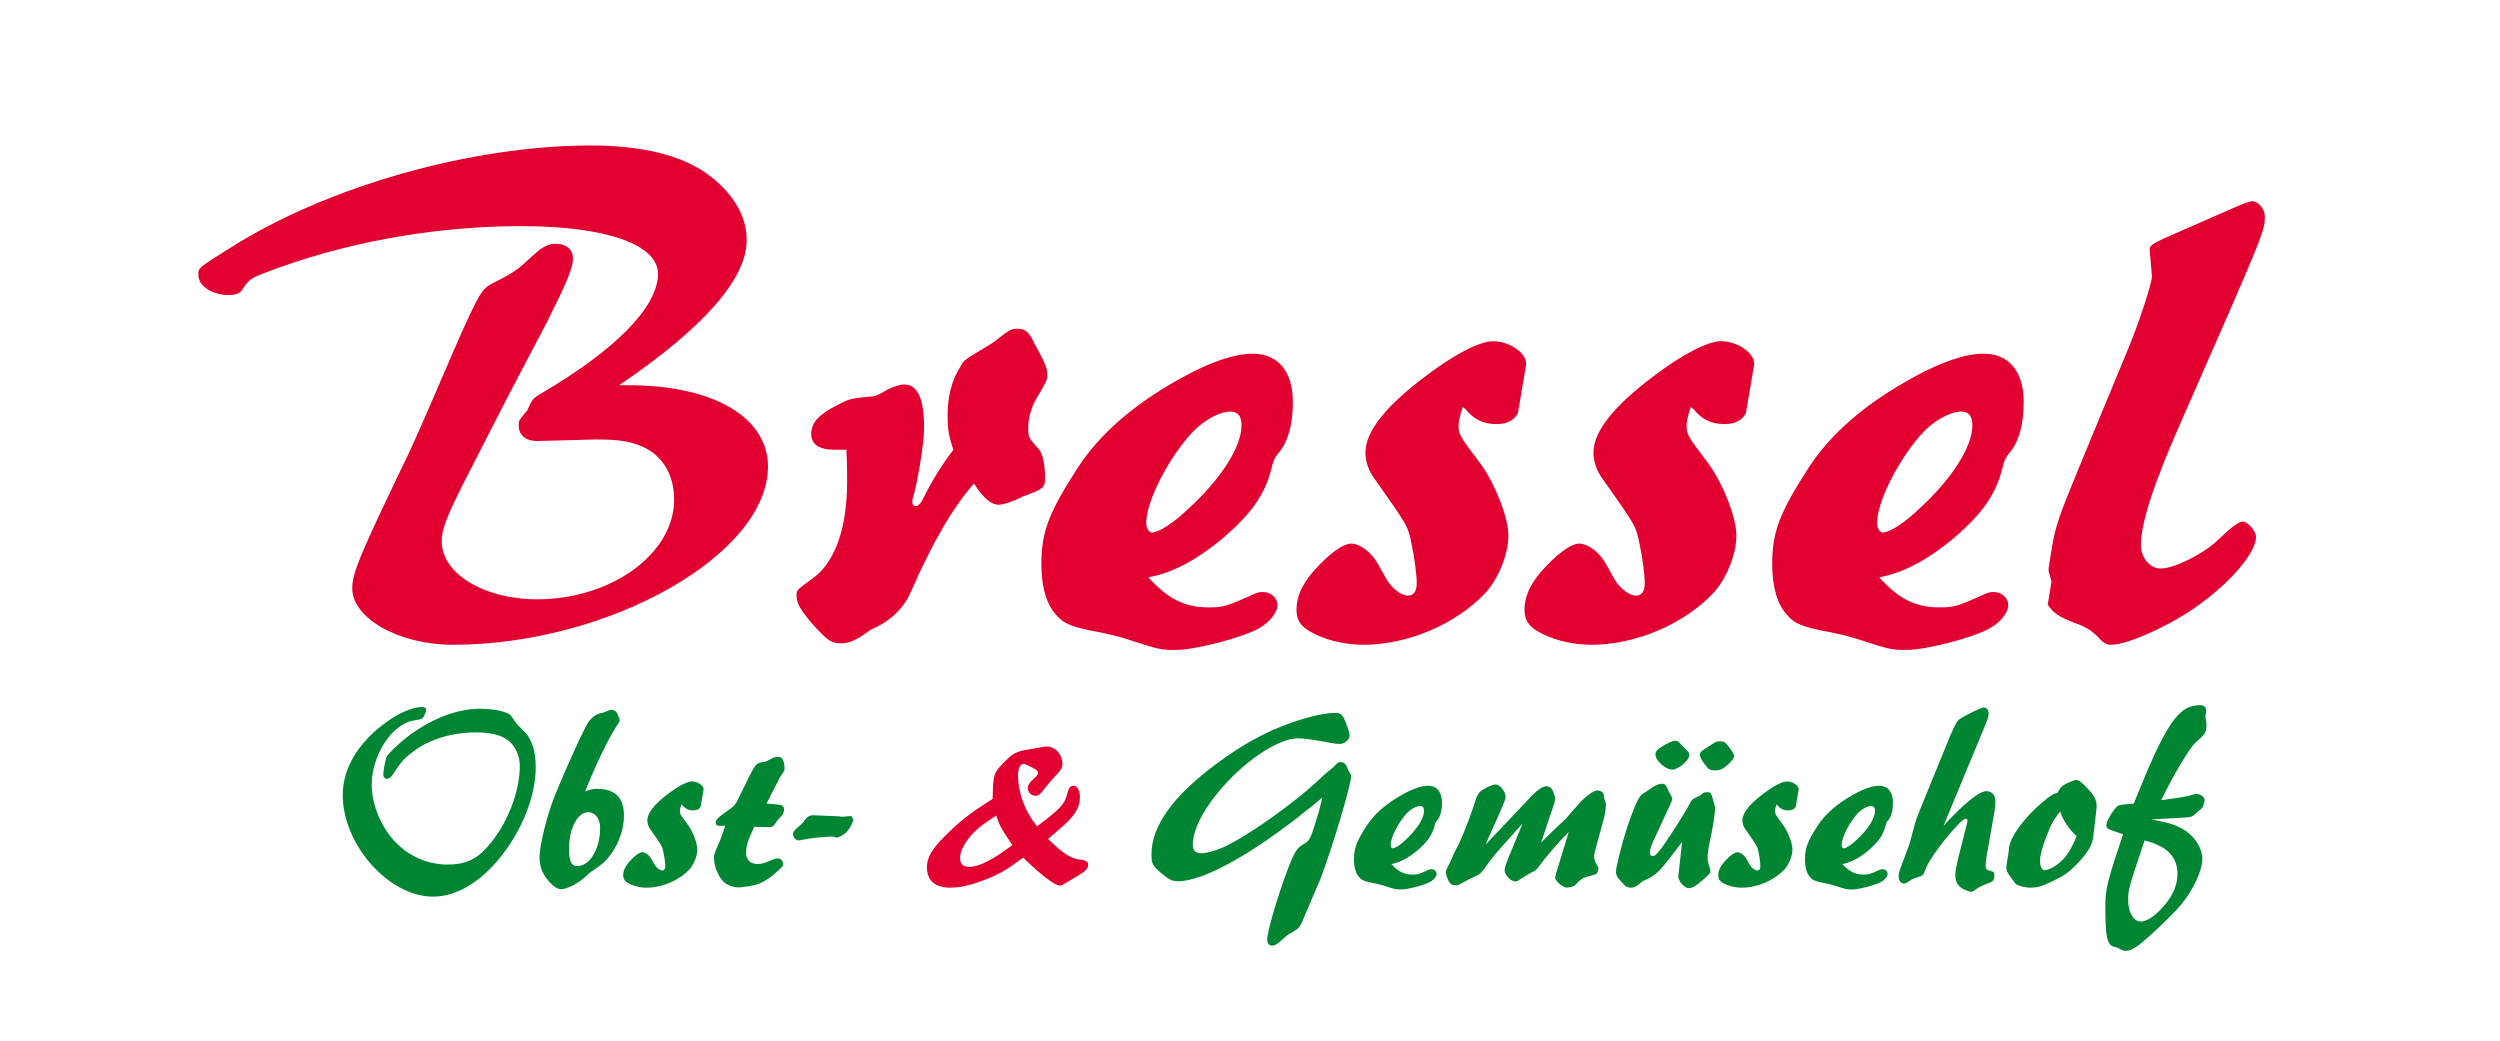 <?xml version="1.0" encoding="utf-8"?>
<!-- Generator: Adobe Illustrator 14.0.0, SVG Export Plug-In . SVG Version: 6.00 Build 43363)  -->
<!DOCTYPE svg PUBLIC "-//W3C//DTD SVG 1.1//EN" "http://www.w3.org/Graphics/SVG/1.1/DTD/svg11.dtd">
<svg version="1.1" id="Ebene_1" xmlns="http://www.w3.org/2000/svg" xmlns:xlink="http://www.w3.org/1999/xlink" x="0px" y="0px"
	 width="341px" height="142px" viewBox="0 0 341 142" enable-background="new 0 0 341 142" xml:space="preserve">
<path fill-rule="evenodd" clip-rule="evenodd" fill="#E20031" d="M295.12,32.542l9.802-4.3c1.1-0.5,2-0.8,2.3-0.8
	c0.8,0,1.7,1.1,1.7,2c0,2.1,0,2.1-11.302,27.802c-3.899,8.8-5.6,14.101-5.6,17.101c0,1.7,1.2,3.2,2.7,3.2c1.8,0,5.7-1.9,7.701-3.8
	c2.1-2,3-2.601,3.5-2.601c0.699,0,1.8,1.3,1.8,2.101c0,2.1-3.3,6-7.701,9.199c-3.8,2.802-9.8,5.501-12,5.501
	c-0.7,0-1.1-0.199-1.9-1.1c-0.9-0.9-1.7-1.4-3.2-1.901c-1.801-0.699-2.2-1-2.801-1.5c-0.399-0.399-0.8-0.899-0.8-1l0.5-3.1
	c0-0.1-0.1-0.5-0.3-1.1c-0.1-0.301-0.1-0.5-0.1-0.601c0-0.1,0-0.1,0.5-3.2c0.5-2.8,1-4.2,3.3-9.801l7.201-17.401
	c1.399-3.4,3.199-8.9,3.1-9.6l-0.3-3.501C293.12,33.542,293.62,33.243,295.12,32.542 M267.53,56.145c-1.5,0-3.5,1.1-5.1,2.7
	c-3.3,3.5-6.401,9.5-6.401,12.501c0,0.7,0.4,1.3,0.8,1.3c1-0.1,2.802-1.2,4.901-3.2c4.5-4.101,7.3-8.501,7.3-11.401
	C269.03,56.745,268.53,56.145,267.53,56.145z M256.329,78.746c2.602,2.899,4.901,4.1,8.201,4.1c2,0,2.4-0.1,6.4-1.9
	c0.2-0.1,0.6-0.199,1-0.199c1.1,0,2,0.8,2,1.8s-1.101,2.399-2.601,3.201c-2.399,1.3-8.699,2.899-11.199,2.899
	c-2.102,0-2.201,0-6.501-1.399c-1.2-0.4-2.5-0.7-3.9-1c-3.9-0.7-5-1.201-6-2.401c-1.3-1.4-2.001-3.8-2.001-6.9
	c0-4.399,1.001-7,5.001-13.201c3-4.6,7.7-8.7,14.301-12.301c3.8-2.1,7.101-3.2,9.5-3.2c3.5,0,5.501,2.4,5.501,6.601
	c0,2.9-0.6,5.1-1.601,6.5c-0.8,1-1,1.2-1.3,2.5c-0.9,3.6-2.7,6.201-6.801,9.701C262.93,76.346,259.63,78.146,256.329,78.746z
	 M230.644,55.445c-0.4,1.2-0.6,2-0.6,2.6c0,1.2,0.199,1.5,2.699,4.8c2.101,2.7,4.101,7.601,4.101,10.201c0,2.6-1.4,6-3.2,7.899
	c-4,4.2-10.501,7.001-16.601,7.001c-2.801,0-5.801-0.8-7.701-2.1c-1-0.701-1.4-1.501-1.4-2.701c0-1.7,0.7-3.3,2.201-5.1
	c2.1-2.4,4.1-3.9,5.3-3.9c0.9,0,2.2,0.8,3.101,2c0.3,0.4,0.3,0.4,1.699,2.9c0.7,1.2,2,2.2,2.9,2.2c0.8,0,1.2-0.601,1.2-1.7
	c0-1.101-0.3-3.5-0.7-5.3c-0.5-2.601-0.6-2.601-5.1-9.001c-0.801-1.1-1.2-2.4-1.2-3.5c0-2.9,2.8-6.4,8.3-10.501
	c3.801-2.9,7.301-4.7,9.101-4.7c2.4,0,4.801,1.8,4.5,3.3l-1.1,6.501c-0.5,1-1.5,1.5-2.9,1.5c-1.8,0-3.1-0.6-4.3-2.1
	C230.844,55.745,230.744,55.645,230.644,55.445z M199.544,55.445c-0.4,1.2-0.601,2-0.601,2.6c0,1.2,0.2,1.5,2.7,4.8
	c2.1,2.7,4.1,7.601,4.1,10.201c0,2.6-1.399,6-3.199,7.899c-4,4.2-10.501,7.001-16.602,7.001c-2.8,0-5.8-0.8-7.701-2.1
	c-1-0.701-1.399-1.501-1.399-2.701c0-1.7,0.7-3.3,2.201-5.1c2.1-2.4,4.1-3.9,5.3-3.9c0.899,0,2.2,0.8,3.1,2c0.3,0.4,0.3,0.4,1.7,2.9
	c0.7,1.2,2,2.2,2.9,2.2c0.8,0,1.199-0.601,1.199-1.7c0-1.101-0.3-3.5-0.699-5.3c-0.5-2.601-0.601-2.601-5.101-9.001
	c-0.8-1.1-1.2-2.4-1.2-3.5c0-2.9,2.801-6.4,8.301-10.501c3.801-2.9,7.301-4.7,9.101-4.7c2.4,0,4.8,1.8,4.5,3.3l-1.1,6.501
	c-0.5,1-1.5,1.5-2.9,1.5c-1.8,0-3.1-0.6-4.3-2.1C199.744,55.745,199.644,55.645,199.544,55.445z M167.844,56.145
	c-1.5,0-3.5,1.1-5.1,2.7c-3.3,3.5-6.401,9.5-6.401,12.501c0,0.7,0.4,1.3,0.8,1.3c1.001-0.1,2.801-1.2,4.901-3.2
	c4.5-4.101,7.3-8.501,7.3-11.401C169.344,56.745,168.844,56.145,167.844,56.145z M156.643,78.746c2.601,2.899,4.901,4.1,8.201,4.1
	c2,0,2.4-0.1,6.399-1.9c0.2-0.1,0.601-0.199,1-0.199c1.101,0,2,0.8,2,1.8s-1.1,2.399-2.6,3.201c-2.4,1.3-8.7,2.899-11.2,2.899
	c-2.1,0-2.2,0-6.501-1.399c-1.2-0.4-2.5-0.7-3.9-1c-3.9-0.7-5-1.201-6-2.401c-1.3-1.4-2-3.8-2-6.9c0-4.399,1-7,5-13.201
	c3-4.6,7.7-8.7,14.301-12.301c3.8-2.1,7.1-3.2,9.5-3.2c3.501,0,5.501,2.4,5.501,6.601c0,2.9-0.601,5.1-1.601,6.5
	c-0.801,1-1.001,1.2-1.301,2.5c-0.899,3.6-2.7,6.201-6.8,9.701C163.244,76.346,159.944,78.146,156.643,78.746z M115.448,61.345h-1.6
	c-2.101,0-3.201-0.7-3.201-2.2c0-1.4,1-2.6,3.401-3.8c1.9-1,1.9-1,5.2-1.3c0.1,0,0.8-0.3,1.8-0.9c0.8-0.4,1.7-0.7,2.3-0.7
	c1.8,0,2.7,1.9,2.7,5.9c0,2-0.8,7-1.5,9.5c-0.1,0.2-0.1,0.5-0.1,0.7c0,0.301,0.2,0.501,0.4,0.501c0.4,0,0.8-0.401,1.2-1.301
	c1.2-2.4,2.6-4.6,4.001-6.4c-0.6-1.7-0.8-2.7-0.8-4.7c0-2.6,0.6-4.901,1.8-6.701c0.4-0.8,0.4-0.8,3.4-2.6c0.7-0.4,1.3-0.8,1.5-1
	c1.8-1.4,2-1.5,2.9-1.5c1,0,1.5,0.5,2.1,1.7c0.2,0.4,0.4,0.8,0.7,1.3c1,1.9,1.2,2.5,1.2,3.3c0,0.8-0.2,1-1.3,2.901
	c-0.9,1.5-1.3,3-1.3,4.3s0,1.3,1.5,3c0.5,0.6,0.8,2.2,0.8,3.9c0,1.3-0.3,1.5-3.1,2.5c-0.1,0.1-0.6,0.3-1.3,0.6
	c-0.8,0.3-1.5,0.501-1.9,0.501c-1.1,0-2.1-0.901-3.4-2.901c-2.8,3.201-5.501,7.701-8.701,15c-0.9,2-2.8,3.9-5.3,4.901l-1.3,0.9
	c-0.9,0.6-1.9,1-2.7,1c-1.5,0-1.9-0.301-4.001-2.602c-1.8-2.1-2.2-2.899-2.2-4c0-0.7,0.1-0.7,2.4-2.399
	c2.901-2.2,4.501-6.801,4.501-13.102C115.548,64.745,115.548,63.245,115.448,61.345z M84.451,52.545h1.3
	c11.6,0,19.001,4.4,19.001,11.1c0,12.001-21.701,24.302-43.003,24.302c-7.3,0-13.701-3.601-13.701-7.7c0-2,0.9-4.2,6.301-15.501
	c1.8-3.6,3.1-6.7,3.9-8.5l3.8-8.801c1.7-3.9,2.7-6,3.3-7c0.801-1.3,1.001-1.4,3.001-2.4c1.2-0.6,2.1-1.2,2.8-1.8l2-1.801
	c0.9-0.8,1.8-1.2,2.6-1.2c1.5,0,2.4,0.8,2.4,2c0,1.301-0.8,3.201-3.5,8.601l-5.3,10.101l-6.101,11.9c-2.4,4.801-3,6.401-3,8.001
	c0,4.4,5.801,7.9,13.001,7.9c10.101,0,18.701-6.2,18.701-13.602c0-3.4-1.6-6.1-4.5-7.3c-1.7-0.7-3.1-0.9-6.301-0.9l-7.6,0.2
	c-1.7,0.1-2.8-0.7-2.8-2.1c0-0.7,0-0.7,1.2-2.1c0-0.1,0.2-0.4,0.4-0.9c0.4-0.7,0.5-0.8,1.5-1.4
	c10.101-5.901,15.901-11.801,15.901-16.301c0-4.001-7.1-6.501-18.701-6.501c-12.001,0-24.402,2.3-35.002,6.401
	c-2,0.8-2.1,0.9-3.101,2.4c-0.3,0.4-0.9,0.6-1.7,0.6c-2.3,0-4.2-1.2-4.2-2.8c0-0.9,0-0.9,4.3-3.601c13.201-8.4,32.902-14,49.303-14
	c6.801,0,12.201,1.3,15.701,3.8c3.501,2.5,5.501,5.7,5.501,9.1C101.852,38.044,95.951,44.744,84.451,52.545z"/>
<path fill-rule="evenodd" clip-rule="evenodd" fill="#008633" d="M292.524,114.635c-2.205,6.581-2.24,6.651-2.24,8.156
	c0,1.68,0.735,2.904,1.715,2.904c0.771,0,1.855-0.665,2.94-1.89c1.4-1.505,2.065-3.01,2.065-4.62
	C297.004,116.84,295.569,115.404,292.524,114.635 M297.95,111.52l-4.516,0.245c2.415,0.455,3.325,0.735,4.48,1.435
	c1.436,0.841,2.485,2.521,2.485,3.956c0,1.61-1.295,4.341-2.975,6.335c-1.227,1.436-4.026,4.097-5.566,5.321
	c-0.84,0.63-1.365,0.875-1.89,0.875c-0.315,0-0.351,0-0.875-0.28c-0.21-0.14-0.21-0.14-0.665-0.244
	c-1.017-0.21-1.261-1.295-1.261-5.496c0-2.38,0.244-3.396,2.416-9.871c-0.351-0.141-0.596-0.21-0.7-0.245l-0.91-0.315
	c-0.491-0.175-0.666-0.314-0.666-0.63c0-0.455,0.456-1.365,1.051-2.135c0.561-0.7,0.561-0.7,2.17-0.805
	c0.07,0,0.245-0.035,0.525-0.07c4.375-10.921,6.056-13.407,9.031-13.407c0.56,0,0.84,0.245,0.84,0.735c0,0.104,0,0.245-0.035,0.35
	c-0.035,0.28-0.07,0.455-0.07,0.525c0,0.035,0.035,0.281,0.105,0.631c0.035,0.14,0.035,0.28,0.035,0.42
	c0,1.05-0.141,1.295-1.436,2.38c-0.805,0.665-3.186,4.69-4.726,7.911c2.871-0.385,3.536-0.49,4.516-0.805
	c0.105-0.035,0.175-0.035,0.315-0.035c0.489,0,1.085,0.42,1.085,0.805c0,0.21-0.105,0.63-0.245,0.91
	c-0.105,0.245-0.105,0.245-0.525,0.56l-0.595,0.525C299.07,111.38,298.755,111.484,297.95,111.52z M281.016,110.68
	c-0.875,1.085-1.226,1.715-1.82,3.255c-0.595,1.47-0.944,2.8-0.944,3.466c0,0.735,0.279,1.295,0.595,1.295
	c0.42,0,1.085-0.279,1.645-0.699c1.226-0.875,1.925-1.892,2.766-3.956C282.276,113.199,281.366,111.87,281.016,110.68z
	 M280.666,108.125c0.211-0.49,0.525-0.876,0.91-1.086c0.455-0.28,1.436-0.665,1.575-0.665c0.385,0,0.771,0.279,1.75,1.331
	c0.805,0.875,1.085,1.47,1.085,2.274c0,0.28-0.455,4.2-0.524,4.516c-0.28,1.295-1.4,2.766-3.29,4.41
	c-0.42,0.351-1.4,0.945-2.521,1.436c-1.189,0.56-1.786,0.735-2.661,0.735c-0.805,0-1.715-0.245-2.064-0.525l-0.91-1.26
	c-0.21-0.28-0.351-0.63-0.351-0.945c0-0.21,0.07-0.7,0.176-1.26c0.035-0.176,0.104-0.597,0.175-1.191
	c-0.035-1.54,2.17-4.55,5.006-6.825c0.875-0.699,1.085-0.805,1.575-0.909C280.596,108.16,280.631,108.16,280.666,108.125z
	 M270.87,98.709l-5.774,13.931c2.835-3.08,4.865-4.725,5.845-4.725c0.735,0,1.225,0.524,1.225,1.364c0,0.455-0.034,0.91-0.104,1.33
	l-1.085,6.16c-0.07,0.491-0.14,1.017-0.14,1.227c0,0.595,0.14,0.699,0.909,0.875c0.21,0.034,0.28,0.175,0.28,0.385
	c0,0.665-0.14,0.945-0.49,1.085c-0.805,0.28-1.47,0.595-1.89,0.875c-0.525,0.385-0.595,0.42-0.77,0.42c-0.28,0-1.086-0.315-1.4-0.56
	c-0.525-0.421-0.771-0.945-0.771-1.75c0-0.455,0.141-1.226,0.315-1.961l1.295-5.11c0.035-0.141,0.035-0.245,0.035-0.385
	c0-0.105-0.105-0.21-0.21-0.21c-0.7,0-4.62,4.829-5.355,6.58c-0.456,1.155-0.49,1.19-1.051,1.365
	c-0.314,0.105-0.524,0.141-0.56,0.175c-0.141,0.035-0.315,0.141-0.525,0.245c-0.665,0.455-0.735,0.49-0.979,0.49
	c-0.421,0-0.7-0.42-0.7-1.015c0-0.351,0.14-0.84,0.455-1.61l1.015-2.73l0.7-2.591c0.07-0.35,0.385-1.225,0.77-2.17l3.396-8.331
	c1.05-2.625,1.54-3.64,1.854-3.885c0.771-0.561,3.045-1.681,3.431-1.681c0.385,0,0.665,0.385,0.665,0.84
	C271.255,97.623,271.08,98.219,270.87,98.709z M255.228,109.944c-0.526,0-1.226,0.386-1.786,0.945
	c-1.155,1.225-2.24,3.325-2.24,4.375c0,0.245,0.141,0.455,0.28,0.455c0.35-0.035,0.98-0.42,1.715-1.12
	c1.575-1.435,2.557-2.975,2.557-3.99C255.753,110.154,255.578,109.944,255.228,109.944z M251.307,117.855
	c0.91,1.016,1.715,1.436,2.87,1.436c0.701,0,0.841-0.035,2.241-0.665c0.069-0.035,0.21-0.07,0.35-0.07c0.385,0,0.7,0.28,0.7,0.63
	c0,0.351-0.386,0.84-0.91,1.12c-0.84,0.455-3.046,1.015-3.921,1.015c-0.735,0-0.771,0-2.275-0.489
	c-0.42-0.141-0.875-0.245-1.365-0.351c-1.364-0.245-1.75-0.42-2.1-0.84c-0.455-0.49-0.7-1.33-0.7-2.415
	c0-1.541,0.351-2.451,1.75-4.621c1.05-1.609,2.695-3.045,5.005-4.305c1.33-0.735,2.486-1.121,3.326-1.121
	c1.226,0,1.925,0.841,1.925,2.311c0,1.016-0.21,1.785-0.56,2.275c-0.28,0.35-0.35,0.42-0.455,0.875
	c-0.315,1.26-0.945,2.17-2.381,3.396C253.617,117.016,252.462,117.646,251.307,117.855z M242.317,109.699
	c-0.14,0.421-0.21,0.7-0.21,0.91c0,0.42,0.07,0.525,0.945,1.681c0.734,0.944,1.436,2.659,1.436,3.569s-0.491,2.102-1.121,2.767
	c-1.399,1.47-3.675,2.45-5.81,2.45c-0.98,0-2.03-0.28-2.696-0.735c-0.35-0.245-0.49-0.525-0.49-0.945
	c0-0.595,0.245-1.155,0.771-1.785c0.735-0.841,1.435-1.365,1.854-1.365c0.315,0,0.771,0.279,1.085,0.699
	c0.105,0.142,0.105,0.142,0.596,1.017c0.245,0.42,0.7,0.77,1.015,0.77c0.28,0,0.42-0.21,0.42-0.595s-0.104-1.226-0.245-1.856
	c-0.175-0.909-0.21-0.909-1.785-3.149c-0.279-0.385-0.42-0.84-0.42-1.226c0-1.015,0.98-2.239,2.905-3.675
	c1.33-1.016,2.555-1.646,3.186-1.646c0.841,0,1.681,0.63,1.575,1.155l-0.385,2.275c-0.175,0.35-0.525,0.525-1.016,0.525
	c-0.63,0-1.085-0.21-1.505-0.735C242.387,109.805,242.352,109.77,242.317,109.699z M234.66,101.124c0.455,0,0.63,0.104,0.98,0.524
	c0.524,0.63,0.91,1.261,0.91,1.471c0,0.244-0.386,0.734-0.875,1.189c-0.735,0.63-1.05,0.771-1.751,0.771
	c-0.665,0-0.84-0.105-1.33-0.735c-0.455-0.56-0.735-1.12-0.735-1.435c0-0.28,0.21-0.49,1.085-1.016c0.07-0.035,0.315-0.21,0.7-0.455
	C234.065,101.159,234.135,101.124,234.66,101.124z M228.464,101.054c0.385,0,0.385,0,0.875,0.525
	c1.085,1.085,1.085,1.085,1.085,1.435c0,0.7-1.505,1.96-2.311,1.96c-0.944,0-2.31-1.225-2.31-2.064c0-0.386,0.21-0.665,0.84-1.051
	C227.484,101.334,228.114,101.054,228.464,101.054z M229.444,114.845l-1.995,2.591c-1.33,1.715-1.96,2.135-3.256,2.695
	c0-0.035-0.28,0.175-0.524,0.385c-0.561,0.455-0.806,0.561-1.261,0.561c-0.35,0-0.665-0.141-0.875-0.386
	c-0.14-0.175-0.385-0.455-0.7-0.77c-0.279-0.315-0.42-0.63-0.42-1.016c0-0.63,0.841-3.921,1.506-5.985
	c0.805-2.38,1.435-3.92,1.89-4.41c0.14-0.175,0.14-0.175,0.701-0.525c0.104-0.035,0.385-0.245,0.84-0.561
	c0.35-0.28,1.015-0.525,1.33-0.525c0.42,0,0.56,0.141,0.91,0.981l0.279,0.524c0.141,0.21,0.21,0.42,0.21,0.561
	c0,0.175-0.069,0.385-0.21,0.665l-2.38,5.145c-0.279,0.63-0.455,1.226-0.455,1.54c0,0.245,0.176,0.455,0.351,0.455
	c0.385,0,0.7-0.314,1.645-1.645c1.19-1.715,2.87-4.41,3.431-5.46c0.279-0.561,0.35-0.63,0.77-0.841
	c0.315-0.14,0.525-0.279,0.63-0.314l0.42-0.315c0.141-0.104,0.351-0.14,0.561-0.14c0.489,0,0.56,0.07,0.77,0.875
	c0.21,0.7,0.315,1.12,0.315,1.19c0,0.979-0.245,2.555-0.84,5.319c-0.07,0.42-0.176,1.155-0.176,1.471
	c0,0.421,0.105,0.876,0.28,1.436c0.07,0.175,0.105,0.315,0.105,0.42c0,0.35-0.035,0.42-1.365,1.54
	c-0.771,0.63-1.155,0.84-1.646,0.84c-0.489,0-1.364-0.979-1.364-1.54c0-0.035,0-0.175,0.034-0.385L229.444,114.845z
	 M202.637,115.194l6.336-6.685c0.734-0.771,1.47-1.261,1.925-1.261c0.42,0,0.735,0.211,0.91,0.631
	c0.175,0.385,0.314,0.84,0.314,1.015s-0.069,0.561-0.244,1.05l-1.681,5.005c0.665-0.664,1.33-1.364,1.471-1.47
	c0.595-0.595,1.225-1.155,1.819-1.715l1.506-1.715c1.155-1.365,2.311-2.24,2.94-2.24c0.21,0,0.56,0.14,0.7,0.315
	c0.104,0.14,0.104,0.14,0.175,0.734c0,0,0.035,0.176,0.14,0.455c0.07,0.175,0.105,0.351,0.105,0.525c0,0.385-0.141,1.26-0.315,1.925
	l-0.979,3.57c-0.386,1.399-0.315,1.435-0.315,1.645c0,0.176,0.141,0.597,0.28,0.841c0.21,0.315,0.314,0.561,0.314,0.7
	c0,0.035-0.14,0.49-0.175,0.561c-0.14,0.175-0.14,0.175-1.33,0.489c-0.665,0.176-0.91,0.351-1.54,1.016
	c-0.314,0.314-0.314,0.314-0.805,0.42c-0.28,0.035-0.455,0.07-0.49,0.07c-0.525,0-1.576-0.91-1.576-1.365
	c0-0.105,0.07-0.385,0.176-0.735l1.681-5.496c-1.541,1.54-2.906,3.15-4.061,4.691c-0.386,0.524-0.455,0.56-0.98,0.805
	c-0.14,0.07-0.98,0.561-1.33,0.805c-0.56,0.386-0.735,0.455-0.945,0.455c-0.56,0-1.435-0.909-1.435-1.47
	c0-0.49,0.175-0.945,1.155-3.291l1.295-3.15l-2.346,2.625c-1.681,1.855-2.03,2.347-2.836,3.502c-0.42,0.56-0.56,0.699-0.979,0.944
	c-0.14,0.035-0.315,0.141-0.595,0.28l-0.455,0.21l-0.84,0.455c-0.596,0.314-0.735,0.42-1.051,0.42c-0.489,0-0.77-0.175-1.015-0.63
	c-0.175-0.42-0.35-0.91-0.35-1.085c0-0.245,0.14-0.63,0.385-1.05c0.28-0.561,0.28-0.561,0.665-1.437
	c0.104-0.28,0.35-0.735,0.7-1.399c0.665-1.365,1.715-4.131,2.239-5.811c0.315-1.05,0.561-1.365,1.33-1.785
	c0.596-0.351,1.19-0.561,1.472-0.561c0.595,0,1.364,0.98,1.364,1.716c0,0.21,0.035,0.21-0.84,2.205L202.637,115.194z
	 M193.713,109.944c-0.525,0-1.226,0.386-1.785,0.945c-1.156,1.225-2.241,3.325-2.241,4.375c0,0.245,0.14,0.455,0.28,0.455
	c0.35-0.035,0.979-0.42,1.716-1.12c1.575-1.435,2.555-2.975,2.555-3.99C194.238,110.154,194.063,109.944,193.713,109.944z
	 M189.792,117.855c0.909,1.016,1.716,1.436,2.87,1.436c0.7,0,0.841-0.035,2.24-0.665c0.07-0.035,0.21-0.07,0.351-0.07
	c0.385,0,0.699,0.28,0.699,0.63c0,0.351-0.385,0.84-0.909,1.12c-0.841,0.455-3.046,1.015-3.921,1.015c-0.735,0-0.771,0-2.275-0.489
	c-0.42-0.141-0.875-0.245-1.365-0.351c-1.365-0.245-1.75-0.42-2.1-0.84c-0.455-0.49-0.7-1.33-0.7-2.415
	c0-1.541,0.35-2.451,1.75-4.621c1.05-1.609,2.695-3.045,5.006-4.305c1.33-0.735,2.485-1.121,3.325-1.121
	c1.225,0,1.925,0.841,1.925,2.311c0,1.016-0.21,1.785-0.56,2.275c-0.28,0.35-0.351,0.42-0.455,0.875
	c-0.315,1.26-0.945,2.17-2.38,3.396C192.103,117.016,190.947,117.646,189.792,117.855z M175.508,127.622l-0.945,0.84
	c-0.385,0.35-0.77,0.524-1.05,0.524c-0.42,0-0.665-0.35-0.665-0.875c0-0.979,1.33-5.601,2.695-9.24
	c0.909-2.486,1.364-3.222,2.17-3.677c0.979-0.56,0.979-0.524,2.17-4.444l0.489-1.96c-8.54,7.14-15.926,11.411-19.707,11.411
	c-0.805,0-1.26-0.245-2.45-1.261c-1.015-0.875-1.155-1.189-1.155-2.416c0-3.85,2.94-7.944,8.786-12.286
	c4.13-3.079,7.771-4.97,12.041-6.229c1.715-0.491,3.221-0.771,4.166-0.771c0.84,0,1.085,0.21,1.505,1.297
	c0.314,0.805,0.525,1.505,0.525,1.75c0,0.63-0.665,1.189-1.4,1.189c-0.315,0-0.84-0.07-1.365-0.175
	c-1.506-0.315-3.571-0.595-4.236-0.595c-2.8,0-7.596,3.255-11.025,7.49c-2.135,2.591-3.36,5.181-3.36,7.035
	c0,0.771,0.385,1.155,1.155,1.155c0.875,0,2.555-0.525,3.85-1.225c3.221-1.681,8.541-5.461,11.726-8.366
	c0.84-0.806,1.436-1.33,1.61-1.471c0.421-0.314,0.7-0.56,0.806-0.664l0.35-0.351c0.28-0.28,0.385-0.35,0.63-0.35
	c0.525,0,0.771,0.21,1.016,0.944c0,0.07,0.104,0.245,0.21,0.386c0.175,0.279,0.245,0.42,0.245,0.56
	c0,1.225-2.625,9.976-4.201,14.072l-2.556,5.984c-0.279,0.596-0.455,0.771-1.015,1.087
	C175.963,127.307,175.613,127.552,175.508,127.622z"/>
<path fill-rule="evenodd" clip-rule="evenodd" fill="#E20031" d="M135.887,111.239c-1.995,1.296-2.765,1.926-3.64,2.976
	c-0.805,0.945-1.295,2.03-1.295,2.836c0,0.77,0.42,1.189,1.225,1.189c1.365,0,3.22-0.944,5.915-2.976
	C136.622,113.13,136.342,112.64,135.887,111.239 M142.958,114.425c2.065,2.03,3.15,2.73,4.445,2.836
	c0.735,0.07,1.015,0.28,1.015,0.735c0,0.42-0.315,0.805-1.085,1.26c-2.52,1.54-2.52,1.54-2.765,1.54
	c-0.665,0-2.625-1.47-5.006-3.816c-2.275,1.682-3.325,2.312-5.39,3.081c-1.82,0.7-3.22,1.016-4.586,1.016
	c-2.03,0-3.15-0.98-3.15-2.766c0-1.331,0.665-2.486,2.345-4.166c1.996-2.03,3.466-3.185,6.616-5.18
	c0.07-3.536,0.07-3.536,2.135-5.566c0.665-0.63,1.435-0.979,2.661-1.154c0.56-0.105,1.085-0.176,1.575-0.28
	c0.49-0.105,0.7-0.141,1.015-0.141c1.155,0,2.135,1.086,2.135,2.381c0,0.489-0.175,0.77-0.735,1.399
	c-0.49,0.49-1.435,1.575-1.785,2.066c-0.49,0.665-0.77,0.875-1.155,0.875c-0.56,0-1.05-0.49-1.05-1.016
	c0-0.421,0.21-0.771,0.77-1.261c0.455-0.42,0.63-0.665,0.63-0.84c0-0.21-0.175-0.42-0.665-0.665c-1.051-0.56-1.086-0.56-1.296-0.56
	c-0.49,0-0.77,0.595-0.77,1.574c0,2.382,0.945,4.901,2.591,6.932c3.29-2.45,3.815-3.045,4.2-4.726
	c0.14-0.524,0.385-0.806,0.77-0.806c0.525,0,0.875,0.631,0.875,1.541c0,1.505-0.735,2.66-2.835,4.41
	C144.253,113.34,143.623,113.864,142.958,114.425z"/>
<path fill-rule="evenodd" clip-rule="evenodd" fill="#008633" d="M111.071,111.205l3.396,0.14c0.175,0.035,0.315,0.07,0.315,0.07
	l1.26-0.105c0.14,0,0.315,0.315,0.315,0.561c0,0.385-0.49,1.225-0.945,1.68c-0.28,0.28-1.05,0.7-1.26,0.7
	c-0.035,0-0.14-0.035-0.28-0.07s-0.28-0.07-0.385-0.07c-0.42,0.035-0.42,0-1.68,0.105c-0.631,0.035-1.786,0.21-2.416,0.35
	c-0.175,0.035-0.35,0.07-0.455,0.07c-0.385,0-0.77-0.455-0.77-0.91c0-0.28,0.175-0.49,1.05-1.225
	c0.105-0.07,0.315-0.315,0.525-0.596C110.126,111.38,110.441,111.17,111.071,111.205 M104.527,112.814l-1.645-0.035
	c-0.875,1.82-1.12,2.625-1.12,3.605c0,0.876,0.63,1.471,1.54,1.471c0.49,0,1.015-0.14,1.75-0.455
	c0.665-0.279,0.77-0.314,1.015-0.314c0.42,0,0.735,0.314,0.735,0.734c0,0.351,0,0.351-1.4,1.575c-0.49,0.42-1.4,0.98-1.89,1.155
	c-0.525,0.21-2.205,0.49-2.73,0.49c-0.911,0-1.821-0.386-2.311-1.016c-0.63-0.77-1.085-2.064-1.085-2.975
	c0-0.526,0-0.526,0.77-2.276c0.21-0.489,0.385-0.979,0.77-2.135h-0.77c-0.35,0-0.525-0.14-0.525-0.385c0-0.49,0.21-0.665,1.96-1.925
	c0.56-0.386,0.7-0.525,1.121-1.4l1.54-3.116c0.84-1.715,1.05-1.785,2.065-1.89c0.07,0,0.28-0.105,0.525-0.245
	c0.595-0.315,0.945-0.455,1.295-0.455c0.56,0,0.875,0.595,0.875,1.61c0,0.245-0.035,0.314-0.385,0.84
	c-0.07,0.07-0.21,0.314-0.35,0.56l-1.715,3.361l1.47,0.14c0.7,0.07,0.91,0.21,0.91,0.735c0,0.35-0.105,0.595-0.455,0.945
	c-0.42,0.455-0.455,0.489-0.735,0.909c-0.28,0.455-0.385,0.49-1.12,0.49H104.527z M92.948,109.699c-0.14,0.421-0.21,0.7-0.21,0.91
	c0,0.42,0.07,0.525,0.946,1.681c0.735,0.944,1.435,2.659,1.435,3.569s-0.49,2.102-1.12,2.767c-1.401,1.47-3.676,2.45-5.811,2.45
	c-0.98,0-2.03-0.28-2.695-0.735c-0.35-0.245-0.49-0.525-0.49-0.945c0-0.595,0.245-1.155,0.77-1.785
	c0.735-0.841,1.435-1.365,1.855-1.365c0.315,0,0.77,0.279,1.085,0.699c0.105,0.142,0.105,0.142,0.595,1.017
	c0.245,0.42,0.7,0.77,1.015,0.77c0.28,0,0.42-0.21,0.42-0.595s-0.105-1.226-0.245-1.856c-0.175-0.909-0.21-0.909-1.785-3.149
	c-0.28-0.385-0.42-0.84-0.42-1.226c0-1.015,0.98-2.239,2.905-3.675c1.33-1.016,2.556-1.646,3.186-1.646
	c0.84,0,1.68,0.63,1.575,1.155l-0.385,2.275c-0.175,0.35-0.525,0.525-1.015,0.525c-0.63,0-1.086-0.21-1.506-0.735
	C93.018,109.805,92.983,109.77,92.948,109.699z M80.243,110.785c-1.47,0-2.625,2.204-2.625,5.005c0,1.681,0.315,2.346,1.12,2.346
	c1.715,0,3.116-2.346,3.116-5.181C81.854,111.66,81.189,110.785,80.243,110.785z M79.823,107.949c0.7-0.279,1.015-0.35,1.576-0.35
	c2.52,0,3.71,1.19,3.71,3.675c0,1.785-0.665,3.71-1.785,5.25c-0.77,1.017-0.98,1.227-2.731,2.416c-0.035,0-0.28,0.21-0.595,0.525
	c-1.085,1.015-2.625,1.82-3.465,1.82c-0.56,0-1.225-0.49-1.96-1.436c-0.665-0.84-0.98-1.82-0.98-2.94c0-1.33,0.7-4.41,1.575-7
	c0.665-2.03,4.025-9.592,4.935-11.166c0.385-0.7,1.121-1.297,1.716-1.437c0.56-0.104,0.56-0.14,0.91-0.28
	c0.42-0.175,0.455-0.21,0.7-0.21c0.315,0,0.595,0.176,0.77,0.525c0.175,0.35,0.315,0.736,0.315,0.876s-0.105,0.385-0.315,0.665
	C83.044,100.599,81.189,104.448,79.823,107.949z M57.598,96.433c0.35,0,0.525,0.14,0.525,0.42c0,0.21-0.14,0.561-0.315,0.875
	c-0.21,0.352-0.245,0.352-1.435,0.562c-2.905,0.489-5.67,4.725-5.67,8.715c0,2.73,1.26,5.775,3.185,7.806
	c1.89,1.995,4.48,3.116,7.141,3.116c2.345,0,3.92-0.665,5.425-2.381c2.626-2.905,4.446-7.42,4.446-11.062
	c0-1.364-0.56-2.625-1.47-3.395c-0.946-0.805-2.451-1.19-4.446-1.19c-3.36,0-6.476,0.945-8.681,2.66
	c-1.19,0.91-1.61,1.365-2.765,3.15c-0.21,0.314-0.49,0.524-0.735,0.524c-0.315,0-0.525-0.245-0.525-0.595
	c0-0.525,0.315-2.17,0.49-2.45c0.28-0.49,1.715-1.854,2.765-2.66c3.255-2.484,6.826-3.851,9.906-3.851
	c2.065,0,3.746,0.385,4.271,0.945l0.595,0.876c0.28,0.385,0.28,0.385,0.945,1.015c1.26,1.155,1.82,2.765,1.82,5.146
	c0,3.57-1.505,7.7-4.06,11.271c-2.906,4.061-6.511,6.371-9.941,6.371c-6.021,0-12.322-7.071-12.322-13.861
	c0-3.886,2.415-7.666,6.721-10.466C54.938,97.027,56.478,96.433,57.598,96.433z"/>
</svg>
